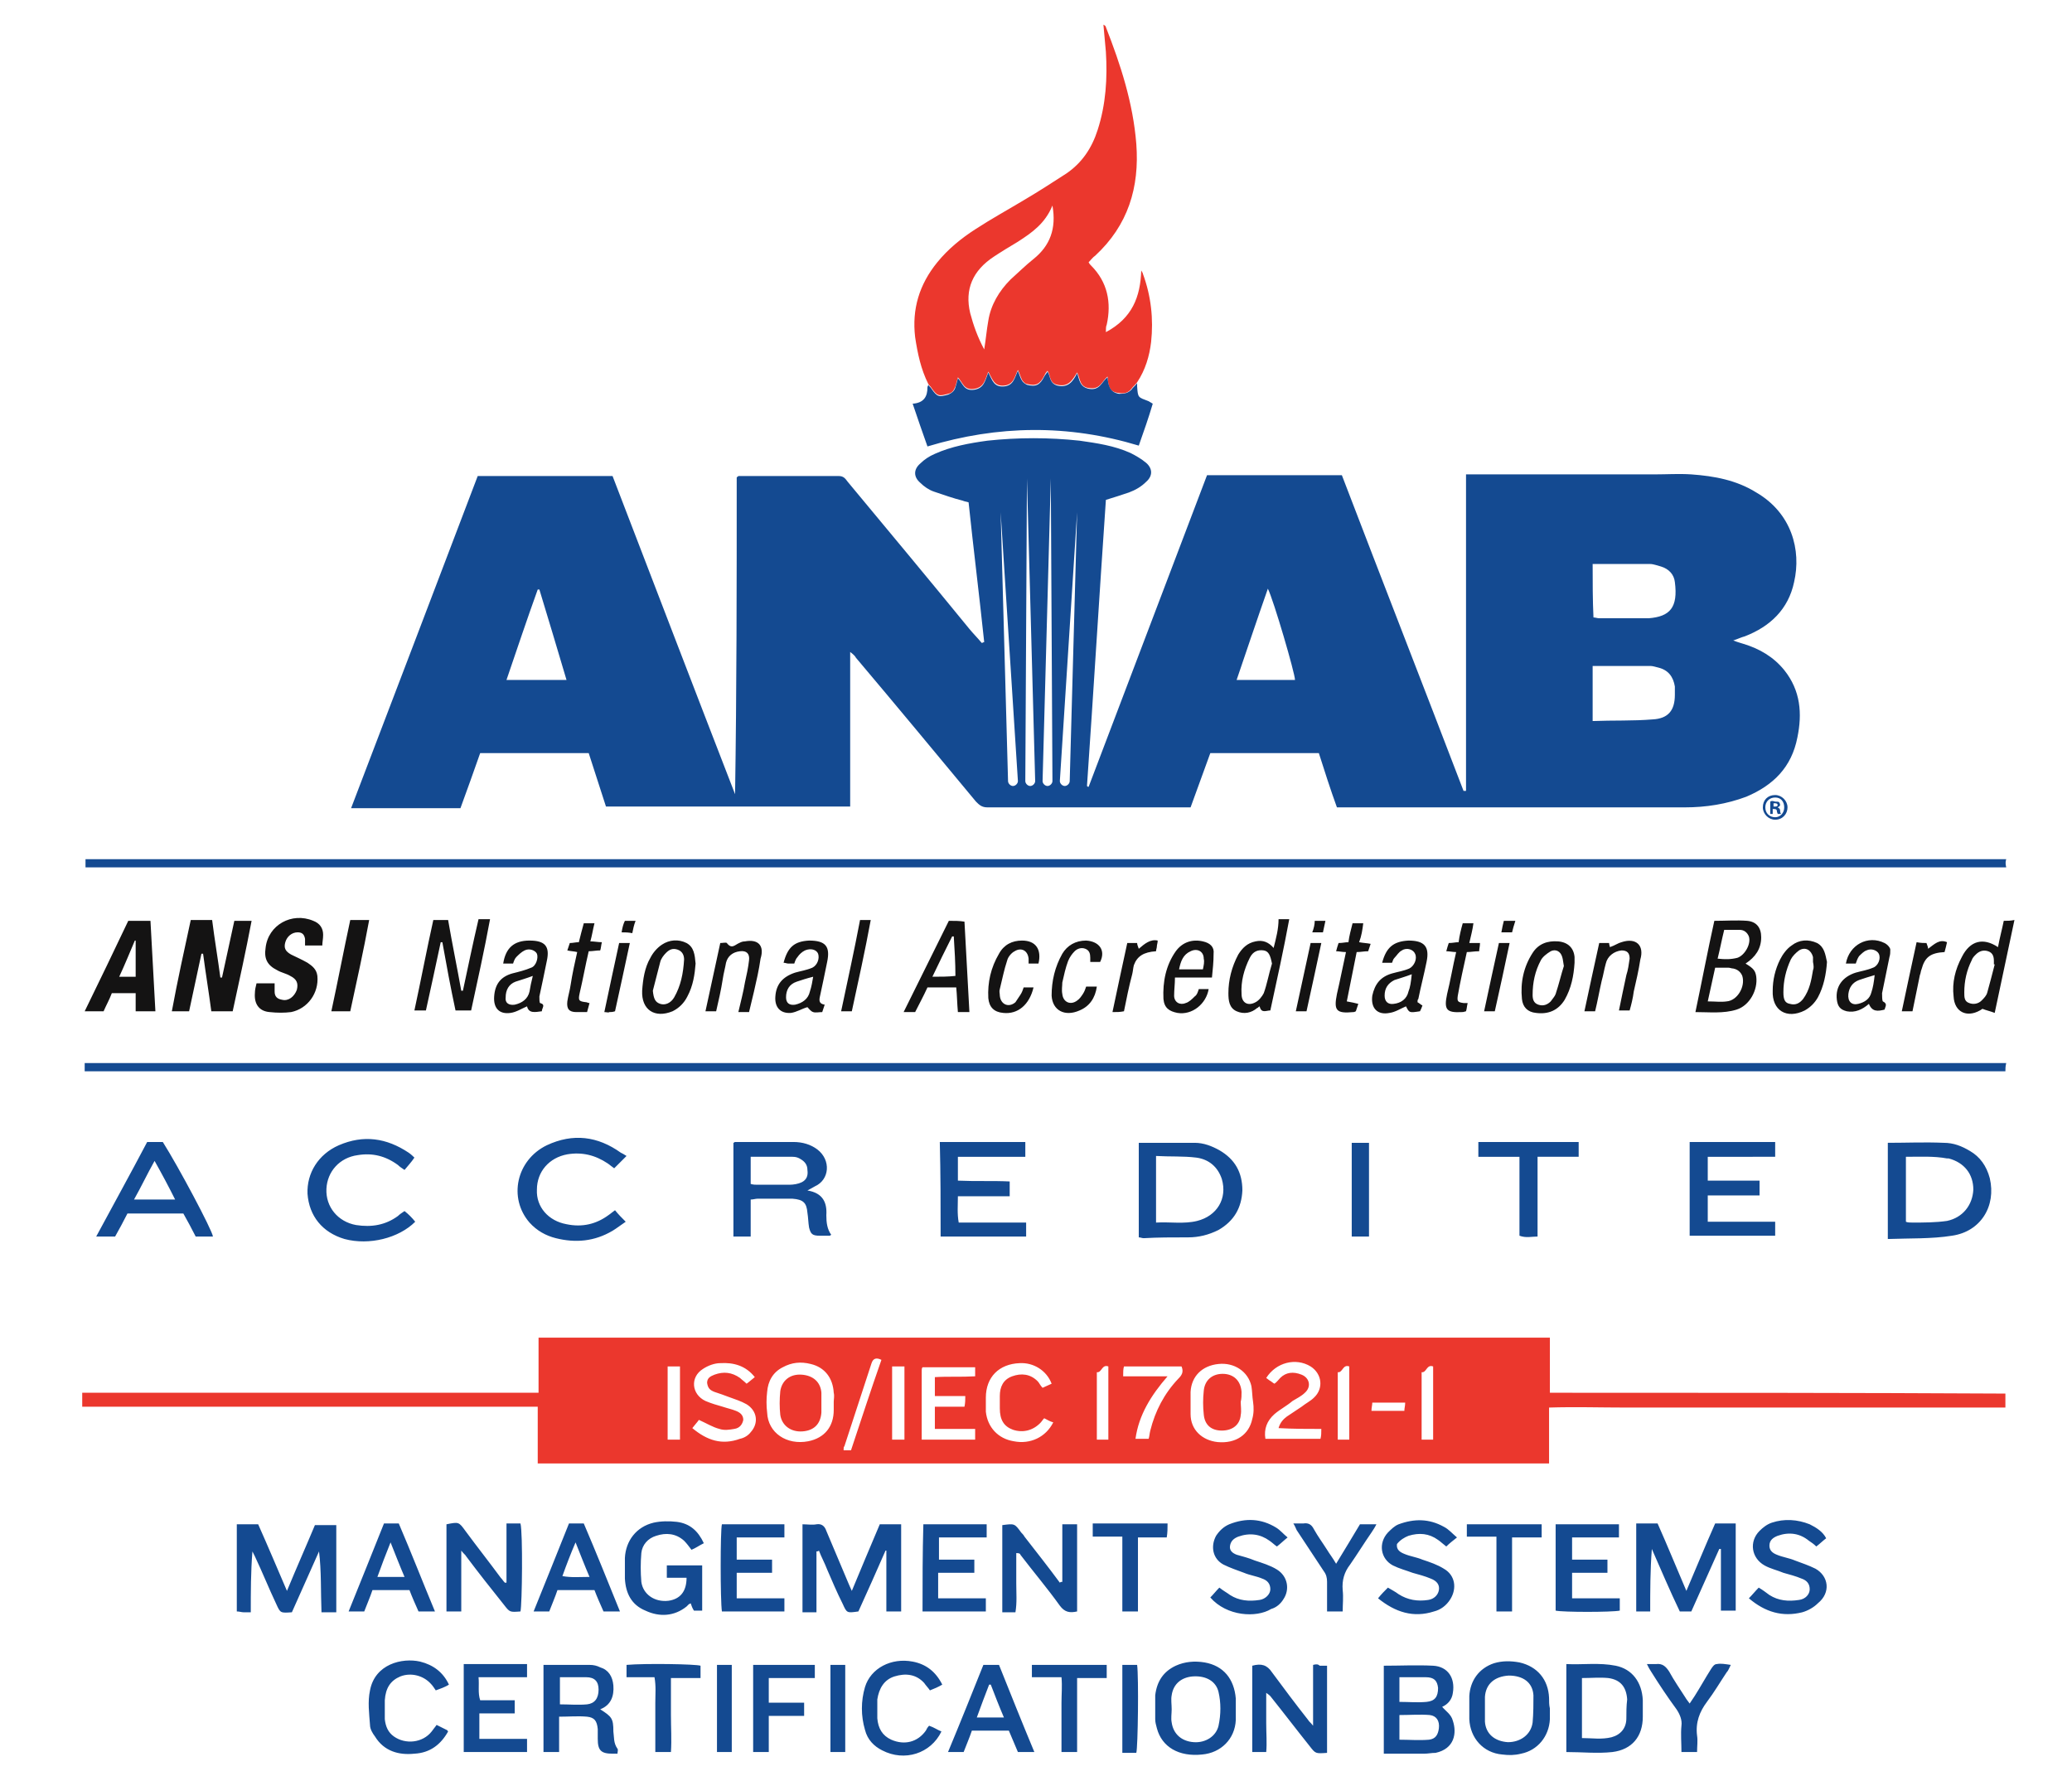 <svg xmlns="http://www.w3.org/2000/svg" xmlns:xlink="http://www.w3.org/1999/xlink" id="Layer_1" x="0px" y="0px" viewBox="0 0 252 216" style="enable-background:new 0 0 252 216;" xml:space="preserve"><style type="text/css">	.st0{fill:#141313;}	.st1{fill:#EB372D;}	.st2{fill:#144A91;}</style><g>	<path class="st0" d="M90.6,114.5c-0.3,0-0.5,0.1-0.7,0.2c-0.5,0.2-0.9,0.8-1.5,0c-0.1-0.1-0.5,0-0.8,0c-0.6,2.8-1.2,5.5-1.8,8.3   c0.4,0,0.8,0,1.3,0c0.3-1.3,0.6-2.6,0.8-3.9c0.1-0.7,0.3-1.4,0.4-2c0.2-0.8,0.8-1.3,1.7-1.4c0.8-0.1,1.2,0.3,1.1,1.1   c-0.1,0.9-0.3,1.8-0.5,2.7c-0.2,1.2-0.5,2.3-0.8,3.6c0.5,0,0.9,0,1.3,0c0.2-0.8,0.4-1.7,0.6-2.5c0.3-1.3,0.6-2.6,0.8-4   C93,115,92.2,114.2,90.6,114.5z M102.3,123c0.5,0,0.9,0,1.3,0c0.8-3.7,1.6-7.3,2.3-11.1c-0.5,0-0.9,0-1.3,0   C103.9,115.6,103.1,119.2,102.3,123z M83.5,114.7c-1-0.5-2.1-0.4-3,0.2c-0.6,0.4-1.1,1-1.4,1.6c-0.7,1.2-0.9,2.6-1,4   c-0.1,2.3,1.5,3.4,3.7,2.5c0.8-0.4,1.4-1,1.8-1.8c0.7-1.3,0.9-2.7,1-4C84.5,116.1,84.4,115.2,83.5,114.7z M82,121.3   c-0.4,0.7-1.1,1-1.7,0.8c-0.6-0.2-0.8-0.6-0.9-1.6c0.3-1.2,0.6-2.3,0.9-3.5c0.1-0.4,0.4-0.8,0.7-1.1c0.4-0.4,0.8-0.6,1.4-0.4   c0.6,0.2,0.8,0.7,0.8,1.2C83.1,118.4,82.8,119.9,82,121.3z M98.4,114.4c-1.8,0.1-2.6,0.8-3.1,2.7c0.2,0,0.4,0.1,0.6,0.1   c0.2,0,0.4,0,0.7,0c0.1-0.3,0.2-0.6,0.4-0.8c0.2-0.3,0.5-0.6,0.9-0.8c0.7-0.3,1.4-0.1,1.6,0.4c0.2,0.6-0.1,1.4-0.7,1.7   c-0.7,0.3-1.4,0.4-2.1,0.6c-1.5,0.5-2.3,1.4-2.4,2.9c-0.1,1.3,0.6,2.1,1.9,2c0.7-0.1,1.3-0.5,2-0.7c0.2,0.2,0.4,0.5,0.7,0.6   s0.7,0,1.1,0c0.1-0.3,0.2-0.6,0.3-0.9c-0.6-0.1-0.7-0.4-0.6-0.9c0.3-1.4,0.6-2.8,0.9-4.3C101,115.1,100.4,114.4,98.4,114.4z    M98.5,120.6c-0.2,0.9-0.9,1.4-1.8,1.6c-0.7,0.1-1.1-0.2-1.1-0.9c0-0.9,0.4-1.6,1.3-1.9c0.6-0.2,1.2-0.4,2-0.6   C98.8,119.4,98.7,120,98.5,120.6z M72.3,112.3c-0.4,0-0.8,0-1.3,0c-0.2,0.7-0.4,1.5-0.6,2.3c-0.4,0-0.7,0.1-1.1,0.1   c-0.1,0.3-0.2,0.6-0.3,0.9c0.4,0.1,0.8,0.1,1.2,0.2c-0.3,1.3-0.6,2.7-0.8,4c-0.1,0.7-0.3,1.3-0.4,2c-0.1,0.9,0.2,1.3,1.1,1.3   c0.4,0,0.8,0,1.3,0c0.1-0.4,0.2-0.7,0.3-1.1c-0.2,0-0.3-0.1-0.4-0.1c-0.9-0.1-1-0.2-0.8-1.1c0.4-1.7,0.7-3.4,1.1-5.1   c0.5,0,0.9-0.1,1.4-0.1c0.1-0.3,0.1-0.6,0.2-1c-0.5,0-0.9-0.1-1.4-0.1C72,113.8,72.1,113.1,72.3,112.3z M27,118.9   c-0.1,0-0.1,0-0.2,0c-0.3-2.3-0.7-4.6-1-7c-0.9,0-1.7,0-2.6,0c-0.8,3.7-1.6,7.3-2.3,11.1c0.7,0,1.3,0,2.1,0c0.5-2.3,1-4.7,1.5-7   c0.1,0,0.1,0,0.2,0c0.3,2.3,0.7,4.7,1,7c0.9,0,1.7,0,2.6,0c0.8-3.7,1.6-7.3,2.3-11c-0.7,0-1.3,0-2.1,0   C28,114.3,27.5,116.6,27,118.9z M40.3,123c0.8,0,1.5,0,2.3,0c0.8-3.7,1.6-7.3,2.3-11.1c-0.8,0-1.5,0-2.3,0   C41.8,115.6,41.1,119.3,40.3,123z M75.3,114.7c-0.6,2.8-1.2,5.5-1.8,8.4c0.3,0,0.5,0.1,0.6,0c0.2,0,0.4,0,0.7-0.1   c0.6-2.7,1.2-5.5,1.8-8.3c-0.3,0-0.4,0-0.6,0C75.8,114.7,75.6,114.7,75.3,114.7z M15.6,112c-1.7,3.6-3.5,7.3-5.3,11   c0.8,0,1.5,0,2.3,0c0.3-0.7,0.7-1.4,1-2.2c0.9,0,1.8,0,2.9,0c0,0.7,0,1.4,0,2.2c0.8,0,1.6,0,2.4,0c-0.2-3.7-0.4-7.3-0.6-11   C17.4,112,16.5,112,15.6,112z M16.5,118.8c-0.7,0-1.3,0-2,0c0.7-1.5,1.3-3,1.9-4.4c0,0,0.1,0,0.1,0   C16.5,115.9,16.5,117.3,16.5,118.8z M38.1,112c-2.6-1.1-5.5,0.5-5.8,3.3c-0.2,1.3,0.2,2.1,1.4,2.7c0.5,0.3,1.1,0.4,1.6,0.7   c0.8,0.4,1,0.9,0.8,1.7c-0.3,0.8-1,1.4-1.8,1.2c-0.6-0.1-0.9-0.4-0.9-1c0-0.3,0-0.6,0-1c-0.8,0-1.4,0-2.2,0   c-0.1,0.4-0.2,0.8-0.2,1.2c-0.1,1.3,0.5,2.2,1.8,2.3c0.9,0.1,1.8,0.1,2.6,0c2-0.4,3.4-2.3,3.2-4.4c-0.1-0.8-0.6-1.2-1.2-1.6   c-0.7-0.4-1.4-0.7-2-1c-0.7-0.4-0.9-0.8-0.7-1.5c0.2-0.7,0.8-1.2,1.5-1.2c0.5,0,0.8,0.2,0.9,0.8c0,0.3,0,0.5,0,0.8   c0.7,0,1.4,0,2.1,0c0-0.4,0.1-0.8,0.1-1.3C39.3,112.9,38.9,112.3,38.1,112z M56.3,120.5c-0.1,0-0.1,0-0.2,0   c-0.5-2.8-1.1-5.7-1.6-8.6c-0.6,0-1.2,0-1.8,0c-0.8,3.6-1.5,7.3-2.3,11c0.5,0,0.9,0,1.4,0c0.6-2.7,1.2-5.5,1.8-8.3   c0.1,0,0.1,0,0.2,0c0.5,2.8,1,5.5,1.6,8.3c0.7,0,1.3,0,1.9,0c0.8-3.7,1.6-7.3,2.3-11.1c-0.5,0-0.9,0-1.4,0   C57.5,114.8,56.9,117.7,56.3,120.5z M124.3,114.4c-1.2,0-2.2,0.5-2.8,1.6c-1,1.7-1.4,3.5-1.3,5.4c0.1,1.1,0.7,1.7,1.8,1.8   c1.8,0.2,3.2-1,3.7-3.1c-0.4,0-0.8,0-1.2,0c-0.1,0.3-0.2,0.6-0.4,0.9c-0.2,0.3-0.4,0.6-0.6,0.9c-0.8,0.7-1.8,0.3-1.9-0.8   c0-0.3-0.1-0.5,0-0.8c0.3-1.2,0.5-2.3,0.9-3.5c0.1-0.4,0.5-0.9,0.9-1.1c0.8-0.5,1.6-0.1,1.7,0.9c0,0.2,0,0.4,0,0.6   c0.4,0,0.8,0,1.2,0C126.7,115.5,126,114.4,124.3,114.4z M64.4,114.4c-1.9,0-2.9,0.9-3.2,2.8c0.4,0,0.8,0,1.2,0   c0.1-0.3,0.2-0.6,0.4-0.8c0.3-0.3,0.6-0.6,1-0.8c0.6-0.3,1.3,0,1.5,0.4c0.2,0.5-0.1,1.5-0.7,1.7c-0.7,0.3-1.5,0.5-2.3,0.7   c-1.4,0.4-2.1,1.3-2.2,2.8c-0.1,1.4,0.6,2.2,2,2c0.7-0.1,1.3-0.5,2-0.8c0.2,0.9,1,0.7,1.8,0.6c0-0.4,0.5-0.8-0.2-1   c-0.1,0-0.1-0.5-0.1-0.8c0.3-1.4,0.6-2.8,0.9-4.3C66.9,115.1,66.3,114.4,64.4,114.4z M64.4,120.6c-0.2,0.9-0.9,1.4-1.8,1.6   c-0.7,0.1-1.2-0.2-1.1-0.9c0-0.9,0.4-1.6,1.2-1.9c0.6-0.2,1.3-0.4,2.1-0.7C64.6,119.5,64.5,120,64.4,120.6z M115.4,112   c-1.8,3.6-3.6,7.3-5.5,11.1c0.6,0,1,0,1.4,0c0.5-1,1-1.9,1.5-3c1.1,0,2.3,0,3.5,0c0.1,1,0.1,1.9,0.2,3c0.5,0,0.9,0,1.4,0   c-0.2-3.7-0.4-7.3-0.6-11C116.7,112,116.1,112,115.4,112z M113.4,118.8c0.8-1.7,1.6-3.3,2.4-4.9c0.1,0,0.1,0,0.2,0   c0.1,1.6,0.2,3.2,0.2,4.8C115.3,118.8,114.4,118.8,113.4,118.8z M189.5,114.5c-1.3-0.1-2.4,0.3-3.1,1.4c-1.1,1.7-1.5,3.6-1.3,5.6   c0.1,1,0.7,1.6,1.7,1.7c1.5,0.2,2.7-0.3,3.5-1.6c0.8-1.4,1.1-2.9,1.2-4.5c0-0.2,0-0.4,0-0.7C191.4,115.3,190.7,114.6,189.5,114.5z    M189.2,120.9c-0.1,0.3-0.4,0.6-0.6,0.9c-0.4,0.4-0.9,0.6-1.5,0.4c-0.6-0.2-0.7-0.7-0.7-1.2c0-1.5,0.3-2.9,1-4.2   c0.2-0.4,0.7-0.8,1.2-1.1c0.6-0.3,1.2,0,1.4,0.7c0.1,0.3,0.1,0.6,0.2,1.1C189.9,118.4,189.6,119.7,189.2,120.9z M197.2,114.6   c-0.4,0.1-0.8,0.4-1.4,0.6c0-0.1-0.1-0.3-0.1-0.5c-0.4,0-0.7,0-1.2,0c-0.6,2.7-1.2,5.5-1.8,8.3c0.5,0,0.8,0,1.3,0   c0.3-1.2,0.5-2.4,0.8-3.7c0.2-0.7,0.3-1.4,0.5-2.1c0.2-0.9,1-1.5,1.9-1.6c0.7,0,1,0.3,1,1c-0.1,0.7-0.2,1.4-0.4,2   c-0.3,1.4-0.6,2.8-0.9,4.3c0.5,0,0.8,0,1.3,0c0.2-0.7,0.4-1.5,0.5-2.3c0.3-1.3,0.6-2.6,0.8-3.9C200,115,199,114,197.2,114.6z    M179.2,112.3c-0.4,0-0.8,0-1.3,0c-0.2,0.7-0.4,1.5-0.5,2.3c-0.4,0-0.7,0.1-1.2,0.1c-0.1,0.3-0.2,0.6-0.3,1c0.4,0,0.8,0.1,1.2,0.1   c-0.4,1.7-0.7,3.5-1.1,5.1c-0.4,1.9-0.1,2.3,1.8,2.2c0.1,0,0.2,0,0.5-0.1c0.1-0.3,0.1-0.6,0.2-1c-0.2,0-0.4,0-0.5,0   c-0.7-0.1-0.8-0.2-0.7-0.9c0.3-1.7,0.7-3.5,1.1-5.3c0.5,0,0.9-0.1,1.5-0.1c0-0.3,0.1-0.6,0.1-1c-0.5,0-0.9,0-1.3,0   C178.9,113.8,179.1,113.1,179.2,112.3z M214.2,114c0-1.2-0.6-1.9-1.7-2c-1.3-0.1-2.6,0-4,0c-0.8,3.6-1.5,7.3-2.3,11.1   c1.7,0,3.4,0.2,5-0.3c1.6-0.5,2.6-2.4,2.4-4c-0.1-0.7-0.3-1-1.3-1.6C213.5,116.4,214.2,115.4,214.2,114z M210,121.8   c-0.7,0.1-1.4,0-2.3,0c0.3-1.4,0.6-2.7,0.9-4.1c0.6,0,1.1,0,1.6,0c0.2,0,0.4,0.1,0.6,0.1c0.5,0.1,0.9,0.4,1.1,0.9   C212.3,120,211.3,121.7,210,121.8z M211.3,116.5c-0.8,0.2-1.5,0.2-2.4,0.1c0.3-1.2,0.5-2.3,0.8-3.5c0.7,0,1.3,0,1.9,0   c0.5,0,0.9,0.3,1.1,0.8C213,114.8,212.2,116.2,211.3,116.5z M180.5,123c0.5,0,0.9,0,1.3,0c0.6-2.7,1.2-5.4,1.8-8.3   c-0.5,0-0.9,0-1.3,0C181.7,117.4,181.1,120.2,180.5,123z M243.7,112c-0.2,1-0.5,2.1-0.7,3.2c-1.8-1.2-3.4-0.8-4.4,1.2   c-0.8,1.5-1.2,3.1-1,4.8c0.1,1.9,1.6,2.6,3.2,1.7c0.2-0.1,0.3-0.2,0.3-0.2c0.5,0.2,1,0.3,1.5,0.5c0.8-3.8,1.6-7.5,2.4-11.3   C244.5,112,244.2,112,243.7,112z M241.7,120.7c-0.1,0.4-0.4,0.7-0.7,1c-0.4,0.4-1,0.5-1.5,0.3c-0.6-0.2-0.6-0.7-0.6-1.3   c0-1.4,0.3-2.7,0.9-3.9c0.1-0.3,0.3-0.5,0.5-0.7c0.4-0.4,0.9-0.6,1.5-0.4c0.6,0.2,0.7,0.7,0.7,1.2c0,0.1,0,0.3,0,0.4   c0,0,0.1,0,0.1,0C242.3,118.5,242,119.6,241.7,120.7z M234.5,115.4c0-0.2-0.1-0.4-0.2-0.7c-0.3,0-0.7,0-1.2-0.1   c-0.6,2.8-1.2,5.5-1.8,8.4c0.5,0,0.9,0,1.3,0c0.3-1.5,0.6-2.9,0.9-4.4c0.1-0.2,0.1-0.5,0.2-0.7c0.4-1.5,1.1-2,2.8-2.1   c0.1-0.4,0.2-0.7,0.3-1.2C235.9,114.2,235.3,114.8,234.5,115.4z M229.2,114.7c-2-1-4.3,0.2-4.7,2.5c0.5,0,0.8,0,1.2,0   c0.1-0.3,0.2-0.6,0.4-0.9c0.3-0.3,0.6-0.6,0.9-0.7c0.6-0.3,1.3,0,1.5,0.4c0.3,0.6-0.1,1.5-0.7,1.7c-0.7,0.3-1.4,0.4-2.1,0.6   c-1.6,0.5-2.5,1.7-2.3,3.3c0.1,0.8,0.4,1.2,1.2,1.4c1,0.2,1.9-0.2,2.7-0.9c0.4,1,1.1,0.9,1.9,0.7c0.1-0.4,0.4-0.7-0.2-1   c-0.1-0.1-0.1-0.7-0.1-1c0.3-1.5,0.6-2.9,0.9-4.4c0.1-0.3,0.1-0.6,0.1-0.9C229.9,115.3,229.6,114.9,229.2,114.7z M227.6,120.7   c-0.2,0.8-0.8,1.2-1.6,1.4c-0.8,0.2-1.3-0.3-1.2-1.2c0.1-0.8,0.5-1.4,1.3-1.7c0.6-0.2,1.2-0.4,1.9-0.6   C227.9,119.5,227.8,120.1,227.6,120.7z M221,114.7c-1.1-0.5-2.2-0.4-3.1,0.3c-0.6,0.4-1.1,1.1-1.4,1.7c-0.6,1.2-0.9,2.5-0.9,3.8   c-0.1,2.4,1.7,3.5,3.9,2.4c0.7-0.4,1.2-0.9,1.6-1.6c0.7-1.3,1-2.8,1.1-4.3C222,116.1,221.9,115.2,221,114.7z M220.5,118   c-0.2,1.2-0.4,2.4-1.2,3.5c-0.4,0.5-0.9,0.8-1.6,0.6c-0.6-0.1-0.8-0.5-0.8-1.4c0-1.4,0.3-2.7,0.9-4c0.2-0.4,0.6-0.8,1-1.1   c0.8-0.5,1.5,0,1.7,0.8c0,0.2,0,0.4,0,0.6C220.6,117.5,220.6,117.8,220.5,118z M157.6,123c0.5,0,0.9,0,1.3,0   c0.6-2.7,1.2-5.5,1.8-8.3c-0.5,0-0.9,0-1.3,0C158.8,117.5,158.2,120.2,157.6,123z M154.9,115.3c-0.6-0.7-1.3-1-2.2-0.8   c-1,0.2-1.6,0.8-2.1,1.6c-0.8,1.5-1.2,3.1-1.2,4.7c0,0.9,0.1,1.8,1,2.2c0.9,0.4,1.8,0.2,2.5-0.4c0.1,0,0.1-0.1,0.3-0.2   c0.2,0.9,0.8,0.5,1.3,0.5c0.8-3.7,1.6-7.3,2.3-11.1c-0.5,0-0.9,0-1.3,0C155.5,113,155.2,114.1,154.9,115.3z M153.7,120.8   c-0.2,0.4-0.6,0.9-1,1.1c-0.9,0.5-1.7,0.1-1.7-1c-0.1-1.5,0.3-3,1-4.4c0.4-0.8,1-1,1.7-0.9c0.6,0.1,0.8,0.6,1,1.6   C154.3,118.5,154.1,119.7,153.7,120.8z M132.1,114.4c-1.3,0-2.3,0.6-2.9,1.6c-0.9,1.6-1.3,3.3-1.3,5.1c0.1,1.8,1.6,2.6,3.4,1.8   c1.2-0.5,1.9-1.5,2.1-2.9c-0.5,0-0.8,0-1.3,0c-0.1,0.3-0.2,0.6-0.4,0.9c-0.2,0.3-0.4,0.6-0.7,0.8c-0.8,0.6-1.7,0.2-1.8-0.8   c-0.1-0.5,0-1,0-1.4c0.2-0.9,0.4-1.8,0.7-2.6c0.2-0.5,0.5-0.9,0.8-1.2c0.3-0.3,0.8-0.5,1.3-0.3c0.5,0.2,0.6,0.6,0.6,1.1   c0,0.1,0,0.3,0,0.5c0.4,0,0.8,0,1.2,0C134.5,115.6,133.7,114.5,132.1,114.4z M138.5,115.4c-0.1-0.3-0.2-0.5-0.2-0.7   c-0.4,0-0.7,0-1.2,0c-0.6,2.8-1.2,5.5-1.8,8.4c0.6,0,0.9,0,1.4-0.1c0.3-1.5,0.6-3,1-4.5c0.1-0.4,0.1-0.7,0.2-1.1   c0.4-1.1,1.2-1.6,2.7-1.7c0-0.2,0.1-0.4,0.1-0.6c0-0.2,0.1-0.4,0.1-0.7C139.9,114.2,139.2,114.8,138.5,115.4z M146.3,114.5   c-1.3-0.3-2.5,0.1-3.3,1.2c-1.2,1.7-1.6,3.7-1.5,5.8c0.1,1.1,0.7,1.5,1.7,1.7c1.8,0.3,3.5-1.1,3.8-2.9c-0.4,0-0.8,0-1.2,0   c-0.1,0.3-0.2,0.7-0.5,0.9c-0.3,0.3-0.7,0.7-1.1,0.8c-0.7,0.3-1.4-0.1-1.4-0.9c0-0.7,0.1-1.4,0.1-2.2c1.6,0,3,0,4.5,0   c0.1-1,0.2-1.9,0.2-2.9C147.7,115.2,147.2,114.7,146.3,114.5z M146.3,117.9c-1,0-1.9,0-2.9,0c0.2-1,0.5-1.8,1.4-2.2   c0.8-0.4,1.6,0,1.6,0.9C146.5,117,146.4,117.4,146.3,117.9z M171.3,114.4c-1.8,0.1-2.7,0.8-3.2,2.7c0.4,0,0.8,0,1.2,0   c0.1-0.2,0.1-0.4,0.3-0.6c0.3-0.3,0.5-0.7,0.9-0.9c0.6-0.4,1.4-0.1,1.6,0.4c0.3,0.6-0.1,1.5-0.7,1.8c-0.7,0.3-1.4,0.4-2.1,0.6   c-1.4,0.4-2.1,1.3-2.4,2.7c-0.2,1.5,0.6,2.4,2.1,2.1c0.7-0.1,1.3-0.5,2-0.8c0.4,0.8,0.4,0.8,1.7,0.6c0.1-0.2,0.2-0.4,0.3-0.7   c-0.2-0.1-0.4-0.3-0.6-0.4c0-0.2,0-0.3,0.1-0.4c0.3-1.5,0.7-3,1-4.5C173.9,115.1,173.2,114.4,171.3,114.4z M171.3,120.6   c-0.2,0.9-0.9,1.4-1.8,1.5c-0.7,0.1-1.1-0.3-1.1-1c0-0.9,0.4-1.5,1.2-1.9c0.6-0.2,1.3-0.4,2.1-0.7   C171.6,119.5,171.5,120.1,171.3,120.6z M165.8,112.3c-0.4,0-0.8,0-1.3,0c-0.2,0.8-0.4,1.5-0.5,2.3c-0.4,0-0.7,0.1-1.2,0.1   c-0.1,0.3-0.2,0.6-0.3,1c0.4,0,0.7,0.1,1.2,0.1c-0.4,1.8-0.7,3.4-1.1,5.1c-0.4,2-0.1,2.4,2,2.2c0.1,0,0.1,0,0.3-0.1   c0.1-0.3,0.2-0.6,0.3-0.9c-0.4-0.1-0.8-0.2-1.4-0.3c0.4-2,0.8-4,1.2-6c0.5,0,0.9-0.1,1.4-0.1c0.1-0.3,0.2-0.6,0.3-0.9   c-0.5-0.1-0.9-0.1-1.4-0.2C165.6,113.8,165.7,113.1,165.8,112.3z M182.6,113.4c0.4,0,0.8,0,1.3,0c0.1-0.4,0.2-0.8,0.4-1.4   c-0.5,0-0.9,0-1.4,0C182.8,112.4,182.7,112.8,182.6,113.4z M75.6,113.4c0.4,0,0.8,0,1.3,0.1c0.1-0.5,0.2-1,0.4-1.5   c-0.5,0-0.9,0-1.3,0C75.8,112.4,75.7,112.8,75.6,113.4z M159.6,113.4c0.5,0,0.9,0,1.3,0c0.1-0.5,0.2-0.9,0.3-1.4   c-0.5,0-0.8,0-1.3,0C159.9,112.4,159.8,112.9,159.6,113.4z"></path>	<path class="st1" d="M112.9,46.7c0.1,0.2,0.3,0.3,0.4,0.5c0.7,1,0.9,1,2,0.7c0.5-0.1,0.7-0.4,0.9-0.9c0.1-0.3,0.2-0.7,0.3-1.1   c0.6,0.6,0.7,1.6,2,1.4c1.2-0.2,1.3-1.1,1.7-2.1c0.5,0.9,0.7,1.8,1.9,1.7c1.2-0.1,1.3-1.1,1.7-1.9c0.2,0.4,0.3,0.8,0.5,1.2   c0.1,0.2,0.4,0.5,0.6,0.5c1.1,0.3,1.6,0,2.1-1c0.1-0.2,0.2-0.4,0.4-0.6c0.4,0.6,0.2,1.5,1.2,1.7c1.3,0.3,1.8-0.5,2.4-1.5   c0.4,0.8,0.3,1.8,1.5,1.9c1.3,0.2,1.5-0.8,2.2-1.4c0.1,1,0.1,1.9,1.4,2c0.6,0.1,1.1,0,1.5-0.5c0.2-0.3,0.5-0.5,0.7-0.8   c1-1.5,1.5-3.2,1.7-4.9c0.3-2.8,0-5.6-1-8.3c0-0.1-0.1-0.2-0.2-0.4c-0.1,3.2-1.1,5.8-4.3,7.5c0-0.4,0-0.7,0.1-0.9   c0.6-2.7,0.1-5.2-1.9-7.2c-0.1-0.1-0.2-0.2-0.3-0.4c0.3-0.3,0.5-0.6,0.8-0.8c4-3.7,5.4-8.3,5-13.6c-0.4-5-1.9-9.6-3.7-14.2   c0-0.1-0.1-0.2-0.3-0.3c0.1,1.1,0.2,2.2,0.3,3.3c0.2,3.2,0,6.4-1,9.5c-0.7,2.2-1.9,4-3.8,5.3c-1.7,1.1-3.4,2.2-5.1,3.2   c-2,1.2-4,2.3-6,3.6c-1.7,1.1-3.3,2.4-4.6,4c-2.2,2.7-3.1,5.7-2.7,9.1C111.6,43,112,44.9,112.9,46.7z M120.9,31.2   c0.9-0.6,1.9-1.2,2.9-1.8c1.7-1.1,3.3-2.2,4.2-4.4c0.5,2.8-0.3,4.9-2.3,6.5c-1,0.8-1.9,1.7-2.8,2.5c-1.4,1.4-2.4,3.1-2.7,5   c-0.2,1.1-0.3,2.3-0.5,3.5c-0.8-1.5-1.3-2.9-1.7-4.4C117.3,35.2,118.3,32.9,120.9,31.2z M151,169.3c-0.1-1.4-1-2.2-2.3-2.2   c-1.3,0-2.2,0.8-2.3,2.1c-0.1,0.9-0.1,1.9,0,2.8c0.1,1.3,0.9,2,2.2,2c1.3,0,2.2-0.7,2.3-1.9c0.1-0.5,0-1.1,0-1.6c0,0,0,0,0,0   C151,170.1,151,169.7,151,169.3z M188.5,169.4c0-2.3,0-4.5,0-6.7c-41,0-82,0-123,0c0,2.2,0,4.4,0,6.7c-18.6,0-37,0-55.5,0   c0,0.6,0,1.1,0,1.7c6.1,0,12.3,0,18.4,0c6.2,0,12.3,0,18.5,0c6.1,0,12.3,0,18.5,0c0,2.3,0,4.5,0,6.9c41.1,0,82,0,123,0   c0-2.2,0-4.4,0-6.8c3.2-0.1,6.2,0,9.3,0c3.1,0,6.1,0,9.2,0c3.1,0,6.2,0,9.3,0c3.1,0,6.1,0,9.2,0c3.1,0,6.2,0,9.3,0   c3.1,0,6.1,0,9.2,0c0-0.6,0-1.1,0-1.7C225.5,169.4,207.1,169.4,188.5,169.4z M82.7,175.1h-1.5v-8.9h1.5V175.1z M86.9,169.3   c0.6,0.2,1.2,0.4,1.7,0.6c0.8,0.3,1.5,0.5,2.2,0.9c1.3,0.8,1.5,2.3,0.5,3.4c-0.3,0.4-0.8,0.7-1.3,0.8c-2.2,0.8-4,0.2-5.8-1.3   c0.3-0.4,0.6-0.7,0.8-1c0.9,0.4,1.7,0.9,2.5,1.1c0.6,0.2,1.2,0.1,1.8,0c0.7-0.1,1-0.6,1.1-1.1c0-0.6-0.4-0.9-0.9-1.1   c-0.5-0.2-1-0.3-1.6-0.5c-0.7-0.2-1.4-0.4-2.1-0.7c-1.7-0.8-1.9-2.9-0.3-3.9c0.6-0.4,1.4-0.7,2.1-0.7c1.6-0.1,3.1,0.3,4.2,1.7   c-0.4,0.3-0.7,0.6-1,0.8c-0.3-0.3-0.6-0.5-0.8-0.7c-1-0.7-2-0.8-3.1-0.4c-0.5,0.2-0.9,0.4-0.9,1C86.1,168.9,86.4,169.1,86.9,169.3z    M101.4,170.5c0,0.3,0,0.7,0,1c0,2-1.1,3.4-3.1,3.8c-2.6,0.5-4.9-1-5-3.5c-0.1-0.8-0.1-1.7,0-2.5c0.1-1.3,0.7-2.4,1.9-3   c1.1-0.6,2.2-0.7,3.4-0.4c1.7,0.4,2.7,1.7,2.8,3.5C101.5,169.8,101.4,170.2,101.4,170.5z M103.5,176.4c-0.3,0-0.6,0-0.9,0   c0-0.3,0-0.4,0.1-0.5c1.1-3.4,2.2-6.7,3.3-10.1c0.2-0.6,0.6-0.7,1.2-0.4C105.9,169.1,104.7,172.8,103.5,176.4z M110,175.1h-1.5   v-8.9h1.5V175.1z M118.6,167.4c-1.7,0.1-3.3,0-4.9,0.1c0,0.8,0,1.5,0,2.3c1.2,0,2.4,0,3.7,0c0,0.5,0,0.8-0.1,1.3   c-1.3,0-2.4,0-3.6,0c0,0.9,0,1.8,0,2.7c1.6,0,3.2,0,4.9,0c0,0.5,0,0.9,0,1.3c-2.2,0-4.3,0-6.5,0c0-2.9,0-5.7,0-8.4   c0-0.1,0-0.3,0.1-0.4c2.2,0,4.3,0,6.4,0C118.6,166.7,118.6,167,118.6,167.4z M123.3,175.3c-1.9-0.3-3.2-1.7-3.4-3.6   c0-0.6,0-1.2,0-1.7c0-2.5,1.6-4.1,4.1-4.2c1.7-0.1,3.3,0.9,3.9,2.5c-0.4,0.2-0.7,0.3-1.1,0.5c-0.3-0.3-0.4-0.6-0.6-0.8   c-0.9-0.9-2-1-3.1-0.6c-1.1,0.4-1.5,1.3-1.5,2.4c0,0.5,0,1,0,1.5c0,1.4,0.5,2.2,1.6,2.6c1.2,0.4,2.4,0.1,3.3-0.8   c0.2-0.2,0.3-0.4,0.5-0.6c0.4,0.2,0.7,0.4,1.1,0.5C127.2,174.8,125.3,175.7,123.3,175.3z M134.8,175.1c-0.5,0-0.9,0-1.4,0   c0-2.8,0-5.4,0-8.2c0.6,0.1,0.6-1,1.4-0.7C134.8,169.2,134.8,172.1,134.8,175.1z M143.3,167.7c-1.7,1.8-2.8,3.9-3.4,6.3   c-0.1,0.4-0.1,0.7-0.2,1c-0.5,0-1,0-1.6,0c0.4-2.9,1.9-5.3,3.9-7.6c-2,0-3.6,0-5.4,0c0-0.5,0-0.9,0.1-1.2c2.4,0,4.7,0,7,0   C144,166.9,143.7,167.3,143.3,167.7z M152.3,172.6c-0.4,1.9-2,3-4.2,2.8c-1.9-0.2-3.3-1.5-3.3-3.4c0-0.9,0-1.8,0-2.7   c0.1-1.9,1.4-3.2,3.4-3.4c1.9-0.2,3.6,0.9,4,2.7c0.1,0.6,0.1,1.3,0.2,1.9C152.5,171.2,152.5,171.9,152.3,172.6z M160.7,173.8   c0,0.5,0,0.8-0.1,1.2c-2.3,0-4.5,0-6.7,0c-0.2-1.2,0.2-2.2,1.1-3c0.7-0.6,1.5-1,2.2-1.6c0.5-0.3,1.1-0.6,1.5-1   c0.8-0.7,0.6-1.8-0.4-2.2c-1-0.4-1.9-0.3-2.6,0.4c-0.2,0.2-0.4,0.5-0.7,0.7c-0.2-0.1-0.4-0.3-0.6-0.4c-0.1-0.1-0.3-0.2-0.4-0.3   c1.2-1.9,3.6-2.5,5.4-1.4c1.4,0.9,1.6,2.7,0.4,3.8c-0.4,0.4-1,0.7-1.5,1.1c-0.6,0.4-1.2,0.8-1.8,1.2c-0.4,0.3-0.8,0.7-1,1.4   C157.3,173.8,159,173.8,160.7,173.8z M164.1,175.1c-0.5,0-0.9,0-1.4,0c0-2.8,0-5.4,0-8.2c0.6,0.1,0.6-1,1.4-0.7   C164.1,169.2,164.1,172.1,164.1,175.1z M170.8,171.6c-1.4,0-2.7,0-4,0c0-0.4,0.1-0.7,0.1-1c1.3,0,2.6,0,4,0   C170.9,171,170.8,171.3,170.8,171.6z M174.3,175.1c-0.5,0-0.9,0-1.4,0c0-2.8,0-5.4,0-8.2c0.6,0.1,0.6-1,1.4-0.7   C174.3,169.2,174.3,172.1,174.3,175.1z M99.9,170.6c0-0.4,0-0.8,0-1.2c-0.1-1.3-1-2.1-2.4-2.2c-1.4-0.1-2.4,0.7-2.6,2   c-0.1,1-0.1,2,0,2.9c0.2,1.3,1.3,2.1,2.7,2c1.4-0.1,2.2-0.9,2.3-2.3C99.9,171.4,99.9,171,99.9,170.6   C99.9,170.6,99.9,170.6,99.9,170.6z"></path>	<path class="st2" d="M50.5,148.6c-0.4-0.5-0.8-0.9-1.3-1.3c-0.3,0.2-0.6,0.4-0.8,0.6c-1.5,1.1-3.2,1.4-5.1,1.1   c-2.2-0.4-3.7-2.2-3.6-4.4c0.1-2.1,1.6-3.8,3.8-4.1c1.8-0.3,3.4,0.1,4.9,1.2c0.2,0.2,0.5,0.4,0.8,0.6c0.4-0.5,0.8-0.9,1.2-1.5   c-0.1-0.1-0.4-0.4-0.7-0.6c-2.7-1.8-5.5-2.2-8.5-0.9c-2.5,1.1-3.9,3.4-3.8,5.9c0.2,2.7,1.8,4.7,4.5,5.5   C44.9,151.5,48.5,150.6,50.5,148.6z M178.4,186.9c1.2,0,2.3,0,3.6,0c0,3.1,0,6,0,9.1c0.7,0,1.2,0,1.9,0c0-3,0-5.9,0-9   c1.2,0,2.4,0,3.6,0c0-0.6,0-1.1,0-1.6c-3,0-6,0-9.1,0C178.4,185.9,178.4,186.3,178.4,186.9z M49.8,193.4c0.3,0.8,0.7,1.7,1.1,2.6   c0.6,0,1.2,0,2,0c-1.5-3.6-2.9-7.2-4.4-10.7c-0.6,0-1.2,0-1.8,0c-1.4,3.5-2.8,7-4.3,10.7c0.7,0,1.2,0,1.9,0c0.3-0.8,0.7-1.7,1-2.6   C46.8,193.4,48.2,193.4,49.8,193.4z M47.5,187.6c0.6,1.5,1.1,2.8,1.7,4.2c-1.1,0-2.1,0-3.3,0C46.4,190.4,46.9,189.1,47.5,187.6z    M34.9,193.5c-1.2-2.8-2.3-5.4-3.5-8.1c-0.9,0-1.7,0-2.6,0c0,3.5,0,7.1,0,10.6c0.3,0,0.6,0.1,0.8,0.1c0.3,0,0.5,0,0.9,0   c0-2.5,0-4.9,0.2-7.4c0.1,0.2,0.2,0.4,0.3,0.6c0.9,1.9,1.7,3.9,2.6,5.8c0.5,1.1,0.5,1.1,1.9,1c1.1-2.5,2.2-4.9,3.3-7.4   c0.3,2.4,0.2,4.9,0.3,7.4c0.6,0,1.2,0,1.8,0c0-3.5,0-7.1,0-10.6c-0.8,0-1.6,0-2.6,0C37.3,187.9,36.1,190.6,34.9,193.5z    M188.4,206.5c-0.1-2.2-1.4-3.8-3.6-4.3c-1.1-0.2-2.1-0.2-3.1,0.1c-1.8,0.6-2.9,2.1-3,4c0,0.9,0,1.9,0,2.8c0.1,2.3,1.7,4.1,4,4.3   c0.8,0.1,1.5,0.1,2.3-0.1c2-0.4,3.4-2.1,3.5-4.2c0-0.4,0-0.9,0-1.3C188.4,207.4,188.4,206.9,188.4,206.5z M186.4,209.5   c-0.2,1.5-1.5,2.4-3,2.4c-1.6-0.1-2.7-1-2.8-2.5c0-0.5,0-1,0-1.5h0c0-0.5,0-1,0-1.5c0.1-1.6,1.2-2.5,2.9-2.6c1.7,0,2.9,0.8,3,2.4   C186.5,207.2,186.5,208.4,186.4,209.5z M74.5,149.7c0.5-0.3,1-0.7,1.6-1.1c-0.5-0.5-0.9-0.9-1.3-1.4c-0.3,0.2-0.5,0.4-0.8,0.6   c-1.5,1.1-3.2,1.5-5.1,1.1c-2.2-0.4-3.7-2.1-3.6-4.2c0-2.2,1.5-3.9,3.7-4.3c1.8-0.3,3.4,0.1,4.9,1.1c0.3,0.2,0.5,0.4,0.8,0.6   c0.4-0.4,0.9-0.9,1.5-1.5c-0.3-0.2-0.5-0.3-0.7-0.4c-2.8-2-5.8-2.4-9-0.9c-3.7,1.8-4.7,6.4-2.1,9.4c0.9,1,2,1.6,3.2,1.9   C70,151.2,72.3,151,74.5,149.7z M74.6,210.6c0-1.6-0.2-1.8-1.6-2.7c1.3-0.5,1.7-1.6,1.6-2.9c-0.1-1.1-0.6-1.9-1.6-2.2   c-0.4-0.2-0.8-0.3-1.3-0.3c-1.8,0-3.6,0-5.6,0c0,3.6,0,7,0,10.6c0.6,0,1.1,0,1.9,0c0-1.4,0-2.8,0-4.3c1.2,0,2.3-0.1,3.4,0   c0.9,0.1,1.2,0.5,1.3,1.5c0,0.4,0,0.8,0,1.2c0,1.4,0.4,1.8,1.8,1.8c0.2,0,0.4,0,0.6,0c0-0.2,0.1-0.5,0-0.6   C74.6,212,74.7,211.3,74.6,210.6z M71.4,207.3c-1.1,0.1-2.2,0-3.3,0c0-1.1,0-2.2,0-3.3c1.1,0,2.2,0,3.2,0c1,0,1.5,0.5,1.5,1.5   C72.8,206.6,72.3,207.2,71.4,207.3z M61.3,195.2c0.7,0.9,0.7,0.9,2,0.8c0.2-0.8,0.3-9.6,0-10.7c-0.5,0-1.1,0-1.7,0   c0,2.4,0,4.8,0,7.2c-0.1,0-0.1,0-0.2,0c-0.2-0.2-0.3-0.4-0.5-0.6c-1.4-1.9-2.9-3.8-4.3-5.7c-0.8-1.1-0.8-1.1-2.3-0.8   c0,3.5,0,7,0,10.6c0.6,0,1.2,0,1.8,0c0-2.4,0-4.7,0-7.4c0.3,0.4,0.5,0.5,0.6,0.7C58.2,191.3,59.7,193.2,61.3,195.2z M48.7,203.9   c1.3-0.5,2.8-0.1,3.7,0.9c0.2,0.2,0.4,0.5,0.6,0.8c0.3-0.1,0.5-0.2,0.8-0.3c0.2-0.1,0.5-0.2,0.8-0.4c-0.7-1.5-1.9-2.4-3.5-2.8   c-2.2-0.5-5.5,0.3-6.1,3.5c-0.3,1.4-0.1,2.8,0,4.2c0,0.5,0.3,1,0.6,1.4c1.1,1.8,2.9,2.3,4.8,2.1c1.9-0.1,3.2-1.1,4.1-2.7   c-0.1-0.1-0.1-0.2-0.2-0.2c-0.4-0.2-0.8-0.4-1.2-0.6c-0.2,0.3-0.4,0.5-0.6,0.8c-1.1,1.4-3.2,1.6-4.6,0.6c-0.7-0.5-1-1.2-1.1-2.1   c0-0.8,0-1.5,0-2.3C46.9,205.3,47.5,204.4,48.7,203.9z M56.4,213.1c2.5,0,5.1,0,7.7,0c0-0.5,0-1,0-1.6c-1.9,0-3.8,0-5.8,0   c0-1.1,0-2,0-3.1c1.4,0,2.8,0,4.3,0c0-0.5,0-1,0-1.6c-1.4,0-2.8,0-4.2,0c-0.3-0.9-0.1-1.8-0.2-2.8c2,0,3.9,0,5.9,0   c0-0.6,0-1.1,0-1.6c-2.5,0-5.1,0-7.7,0C56.4,206,56.4,209.5,56.4,213.1z M17.9,138.9c-2,3.8-4.1,7.6-6.2,11.5c0.9,0,1.6,0,2.3,0   c0.5-0.9,1-1.8,1.5-2.8c2.2,0,4.4,0,6.8,0c0.5,0.9,1,1.8,1.5,2.8c0.7,0,1.4,0,2.1,0c-0.1-0.8-4.2-8.5-6.1-11.5   C19.2,138.9,18.6,138.9,17.9,138.9z M16.3,145.9c0.9-1.6,1.6-3.1,2.5-4.7c0.9,1.6,1.7,3.1,2.5,4.7   C19.6,145.9,18.1,145.9,16.3,145.9z M220.8,190.8c-0.8-0.4-1.7-0.7-2.5-1c-0.7-0.3-1.5-0.4-2.2-0.7c-0.5-0.2-0.9-0.5-0.9-1.1   c0-0.7,0.5-1,1-1.2c1.4-0.5,2.7-0.3,3.8,0.6c0.3,0.2,0.6,0.4,0.9,0.7c0.4-0.3,0.8-0.7,1.2-1c-0.4-0.8-1.2-1.3-2-1.7   c-1.5-0.6-3.1-0.7-4.6-0.2c-0.6,0.2-1.1,0.6-1.5,1c-1.3,1.3-1,3.3,0.6,4.2c0.7,0.4,1.6,0.6,2.3,0.9c0.7,0.2,1.5,0.4,2.2,0.7   c0.6,0.2,1,0.6,1,1.3c0,0.6-0.5,1.2-1.3,1.3c-1.3,0.2-2.5,0.1-3.6-0.6c-0.4-0.3-0.8-0.6-1.3-0.9c-0.4,0.4-0.8,0.9-1.2,1.3   c2,1.7,4.1,2.3,6.5,1.7c0.7-0.2,1.4-0.6,1.9-1.1C222.7,193.7,222.4,191.7,220.8,190.8z M239.6,140c-1-0.6-2-1-3.2-1   c-2.3-0.1-4.5,0-6.8,0c0,3.8,0,7.6,0,11.7c2.7-0.1,5.3,0,7.8-0.4c3.5-0.5,5.4-3.6,4.6-7C241.6,141.8,240.8,140.7,239.6,140z    M236.8,148.5c-1.4,0.2-2.8,0.2-4.2,0.2c-0.3,0-0.6,0-0.8-0.1c0-2.7,0-5.2,0-7.9c1.7,0,3.4-0.1,5,0.2c0.1,0,0.1,0,0.2,0   c1.9,0.5,3,1.9,3,3.8C239.9,146.6,238.7,148.1,236.8,148.5z M10.3,129.3c0,0.4,0,0.6,0,1c77.9,0,155.7,0,233.6,0c0-0.3,0-0.6,0.1-1   C166.1,129.3,88.3,129.3,10.3,129.3z M215.9,140.7c0-0.6,0-1.2,0-1.8c-3.4,0-6.9,0-10.4,0c0,3.8,0,7.6,0,11.4c3.4,0,6.9,0,10.4,0   c0-0.5,0-1.1,0-1.7c-2.7,0-5.4,0-8.2,0c0-1.1,0-2.1,0-3.2c2.1,0,4.2,0,6.3,0c0-0.7,0-1.2,0-1.8c-2.1,0-4.2,0-6.3,0c0-1,0-1.9,0-2.9   C210.4,140.7,213.1,140.7,215.9,140.7z M166.5,139c-0.7,0-1.3,0-2.1,0c0,3.8,0,7.6,0,11.4c0.7,0,1.4,0,2.1,0   C166.5,146.6,166.5,142.8,166.5,139z M138.5,54.2c0.6-1.7,1.2-3.4,1.7-5.1c-0.2-0.1-0.3-0.2-0.5-0.3c-1.3-0.5-1.3-0.4-1.4-1.8   c0-0.1,0-0.3,0-0.4c-0.2,0.3-0.5,0.5-0.7,0.8c-0.4,0.4-0.8,0.5-1.5,0.5c-1.2-0.2-1.3-1.1-1.4-2c-0.7,0.5-0.9,1.6-2.2,1.4   c-1.2-0.2-1.2-1.1-1.5-1.9c-0.5,1-1.1,1.8-2.4,1.5c-1-0.3-0.8-1.1-1.2-1.7c-0.1,0.2-0.3,0.4-0.4,0.6c-0.5,1-1,1.3-2.1,1   c-0.2-0.1-0.5-0.3-0.6-0.5c-0.2-0.3-0.3-0.7-0.5-1.2c-0.4,0.8-0.5,1.8-1.7,1.9c-1.2,0.1-1.4-0.7-1.9-1.7c-0.4,1-0.5,1.9-1.7,2.1   c-1.3,0.2-1.4-0.8-2-1.4c-0.1,0.4-0.2,0.8-0.3,1.1c-0.1,0.4-0.4,0.7-0.9,0.9c-1.1,0.3-1.3,0.3-2-0.7c-0.1-0.2-0.3-0.3-0.4-0.5   c0,0.1-0.1,0.2-0.1,0.3c0,1.1-0.4,1.9-1.8,2c0.6,1.8,1.2,3.5,1.8,5.2C121.4,51.7,129.9,51.6,138.5,54.2z M244,104.5   c-77.9,0-155.7,0-233.6,0c0,0.4,0,0.6,0,1c77.9,0,155.7,0,233.6,0C243.9,105.1,243.9,104.8,244,104.5z M205.1,193.5   c-1.2-2.8-2.3-5.5-3.5-8.2c-0.9,0-1.7,0-2.6,0c0,3.6,0,7.1,0,10.7c0.5,0,1,0,1.7,0c0-2.5,0-5,0.2-7.6c1.1,2.5,2.2,5.1,3.4,7.6   c0.5,0,0.9,0,1.4,0c1.1-2.5,2.3-5.1,3.4-7.6c0,0,0.1,0,0.2,0c0,2.5,0,5,0,7.5c0.7,0,1.2,0,1.8,0c0-3.5,0-7.1,0-10.6   c-0.8,0-1.6,0-2.5,0C207.4,188,206.3,190.7,205.1,193.5z M196.5,202.6c-2-0.4-4-0.1-6-0.2c0,3.6,0,7.1,0,10.7c1.9,0,3.8,0.2,5.6,0   c2.4-0.3,3.7-1.9,3.7-4.3c0-0.7,0-1.3,0-2C199.7,204.6,198.5,203,196.5,202.6z M197.8,209c0,1.2-0.7,2-1.8,2.3   c-1.2,0.3-2.4,0.1-3.6,0.1c0-2.5,0-4.9,0-7.3c1.1,0,2.2-0.1,3.2,0c1.5,0.2,2.2,1.1,2.3,2.6C197.8,207.5,197.8,208.3,197.8,209z    M58.4,91.6c4.4,0,8.8,0,13.2,0c0.7,2.2,1.4,4.3,2.1,6.5c9.9,0,19.8,0,29.7,0c0-6.2,0-12.4,0-18.8c0.4,0.3,0.6,0.5,0.7,0.7   c4.9,5.8,9.7,11.6,14.6,17.5c0.4,0.4,0.7,0.7,1.4,0.7c8,0,16,0,24.1,0c0.2,0,0.4,0,0.6,0c0.8-2.2,1.6-4.4,2.4-6.6   c4.4,0,8.8,0,13.2,0c0.7,2.2,1.4,4.4,2.2,6.6c0.3,0,0.7,0,1,0c13.8,0,27.5,0,41.3,0c2.6,0,5.1-0.4,7.5-1.3c3.3-1.4,5.5-3.6,6.2-7.2   c0.6-2.9,0.4-5.7-1.6-8.2c-1.3-1.6-3-2.6-5-3.2c-0.3-0.1-0.7-0.2-1.2-0.4c0.6-0.2,1-0.4,1.4-0.5c3.1-1.2,5.3-3.3,6-6.6   c0.9-3.9-0.3-8.4-4.6-10.9c-2.4-1.5-5.1-2-7.9-2.2c-1.5-0.1-3,0-4.5,0c-7.2,0-14.4,0-21.6,0c-0.4,0-0.8,0-1.3,0   c0,12.9,0,25.7,0,38.5c-0.1,0-0.1,0-0.2,0c0,0-0.1,0-0.1,0c-4.9-12.8-9.9-25.6-14.8-38.4c-5.5,0-10.9,0-16.4,0   c-4.8,12.6-9.6,25.3-14.4,37.9c-0.1,0-0.1,0-0.2-0.1c0.8-11.6,1.5-23.2,2.3-34.8c1-0.3,1.9-0.6,2.8-0.9c0.8-0.3,1.5-0.7,2.1-1.3   c0.8-0.7,0.8-1.6,0-2.3c-0.6-0.5-1.3-0.9-1.9-1.2c-2-0.9-4.1-1.2-6.2-1.5c-3.7-0.4-7.5-0.4-11.2,0c-2.2,0.3-4.4,0.7-6.4,1.6   c-0.7,0.3-1.3,0.7-1.8,1.2c-0.8,0.7-0.8,1.6,0,2.3c0.5,0.5,1.1,0.9,1.7,1.1c1.2,0.4,2.3,0.8,3.5,1.1c0.2,0.1,0.4,0.1,0.7,0.2   c0.6,5.7,1.3,11.3,1.9,17c-0.1,0-0.2,0.1-0.3,0.1c-0.5-0.6-1-1.1-1.5-1.7c-4.9-6-9.9-12-14.8-17.9c-0.3-0.4-0.5-0.7-1.1-0.7   c-4.1,0-8.2,0-12.2,0c-0.1,0.1-0.1,0.1-0.1,0.1c0,0-0.1,0-0.1,0.1c0,0,0,0.1,0,0.1c0,12.8,0,25.6-0.2,38.4   c-5-12.9-9.9-25.7-14.9-38.7c-5.5,0-10.9,0-16.4,0c-5.1,13.4-10.2,26.8-15.4,40.4c4.5,0,8.9,0,13.3,0   C56.8,96.1,57.6,93.9,58.4,91.6z M203.7,84.5c0,1.9-0.8,2.9-2.7,3c-2.4,0.2-4.8,0.1-7.3,0.2c0-2.4,0-4.5,0-6.7c2.4,0,4.7,0,7,0   c0.3,0,0.6,0.1,1,0.2c1.2,0.3,1.8,1.1,2,2.3C203.7,83.8,203.7,84.2,203.7,84.5z M193.7,68.6c2.4,0,4.7,0,7,0c0.4,0,0.9,0.2,1.3,0.3   c1,0.3,1.6,1,1.7,1.9c0.4,3.1-0.6,4.2-3.2,4.4c-0.2,0-0.4,0-0.7,0c-1.8,0-3.6,0-5.3,0c-0.2,0-0.5-0.1-0.7-0.1   C193.7,73,193.7,70.8,193.7,68.6z M154.2,71.6c0.7,1.4,3.3,10.3,3.3,11.1c-2.3,0-4.6,0-7.1,0C151.7,78.9,152.9,75.3,154.2,71.6z    M131,62.3L130.1,95c0,0.3-0.3,0.6-0.6,0.6c-0.3,0-0.6-0.3-0.6-0.6L131,62.3z M127.8,58.2L128,95c0,0.3-0.3,0.6-0.6,0.6   s-0.6-0.3-0.6-0.6L127.8,58.2z M124.9,58.2l1,36.8c0,0.3-0.3,0.6-0.6,0.6s-0.6-0.3-0.6-0.6L124.9,58.2z M123.8,95   c0,0.3-0.3,0.6-0.6,0.6c-0.3,0-0.6-0.3-0.6-0.6l-0.9-32.7L123.8,95z M65.4,71.7c0.1,0,0.1,0,0.2,0c1.1,3.6,2.2,7.3,3.3,11   c-2.5,0-4.9,0-7.3,0C62.9,78.9,64.1,75.3,65.4,71.7z M208.8,202.4c-0.3,0-0.5,0.3-0.7,0.6c-0.7,1.1-1.3,2.2-2,3.3   c-0.2,0.3-0.4,0.6-0.6,0.9c-0.2-0.3-0.4-0.5-0.5-0.7c-0.7-1.1-1.4-2.1-2-3.2c-0.4-0.6-0.8-1-1.6-0.9c-0.3,0-0.6,0-1.1,0   c0.2,0.4,0.3,0.6,0.5,0.9c1,1.6,2,3.1,3.1,4.6c0.4,0.6,0.7,1.3,0.6,2c-0.1,1,0,2.1,0,3.2c0.6,0,1.2,0,1.9,0c0-0.7,0.1-1.4,0-2   c-0.2-1.6,0.3-2.9,1.2-4.1c0.9-1.2,1.6-2.4,2.4-3.6c0.2-0.2,0.3-0.5,0.5-0.9C209.8,202.4,209.3,202.3,208.8,202.4z M197,195.9   c0-0.4,0-0.9,0-1.5c-1.9,0-3.8,0-5.8,0c0-1.1,0-2.1,0-3.1c1.4,0,2.8,0,4.3,0c0-0.6,0-1,0-1.6c-1.4,0-2.8,0-4.3,0c0-0.9,0-1.8,0-2.7   c1.9,0,3.8,0,5.7,0c0-0.6,0-1.1,0-1.6c-2.5,0-5.1,0-7.7,0c0,3.5,0,7,0,10.5C190.1,196.1,196,196.1,197,195.9z M112.2,196   c2.6,0,5.1,0,7.7,0c0-0.5,0-1,0-1.6c-1.9,0-3.9,0-5.8,0c0-1.1,0-2.1,0-3.1c1.5,0,2.9,0,4.4,0c0-0.6,0-1,0-1.6c-1.4,0-2.9,0-4.3,0   c0-1,0-1.8,0-2.7c1.9,0,3.8,0,5.8,0c0-0.6,0-1.1,0-1.6c-2.6,0-5.1,0-7.7,0C112.2,188.9,112.2,192.4,112.2,196z M136.5,202.5   c0,3.6,0,7.1,0,10.7c0.6,0,1.1,0,1.7,0c0.2-0.7,0.3-9.2,0.1-10.7C137.7,202.5,137.1,202.5,136.5,202.5z M142,185.3c-3,0-6,0-9.1,0   c0,0.6,0,1,0,1.6c1.2,0,2.3,0,3.6,0c0,3.1,0,6,0,9.1c0.7,0,1.2,0,1.9,0c0-3,0-6,0-9c1.2,0,2.3,0,3.5,0   C142,186.4,142,185.9,142,185.3z M171.3,186.8c1.3-0.4,2.5-0.3,3.6,0.5c0.3,0.2,0.6,0.5,1,0.8c0.4-0.4,0.8-0.7,1.3-1.1   c-0.6-0.5-1-1-1.6-1.3c-1.8-1-3.6-1-5.5-0.3c-0.5,0.2-0.9,0.6-1.3,1c-1.2,1.3-0.9,3.2,0.6,4c0.8,0.4,1.6,0.6,2.4,0.9   c0.7,0.2,1.5,0.4,2.2,0.7c0.8,0.3,1.1,0.8,1,1.4c-0.1,0.6-0.6,1.1-1.3,1.2c-1.3,0.2-2.5,0-3.6-0.7c-0.4-0.3-0.8-0.5-1.3-0.8   c-0.4,0.4-0.8,0.8-1.2,1.3c2.1,1.7,4.3,2.4,6.8,1.6c0.8-0.2,1.5-0.7,2-1.5c0.8-1.3,0.6-2.9-0.8-3.7c-0.8-0.5-1.7-0.8-2.6-1.1   c-0.7-0.3-1.5-0.4-2.2-0.7c-0.5-0.2-1-0.5-0.9-1.2C170.3,187.3,170.8,187,171.3,186.8z M175.4,207.6c0.7-0.3,1.2-0.9,1.3-1.7   c0.3-1.8-0.6-3.2-2.4-3.3c-2-0.1-4,0-6,0c0,3.5,0,7,0,10.7c1.7,0,3.3,0,4.9,0c0.5,0,0.9-0.1,1.4-0.1c2.3-0.5,2.6-2.4,2.1-3.9   C176.5,208.5,175.8,208.1,175.4,207.6z M170.2,204c1.1,0,2.1,0,3.2,0c1,0,1.4,0.4,1.5,1.3c0,1.1-0.4,1.6-1.4,1.7   c-1.1,0.1-2.2,0-3.3,0C170.2,206,170.2,205.1,170.2,204z M173.8,211.6c-1.2,0.1-2.4,0-3.6,0c0-1.1,0-2,0-3c1.3,0,2.5-0.1,3.7,0   c0.8,0.1,1.2,0.7,1.1,1.6C174.9,211,174.6,211.5,173.8,211.6z M119.6,202.5c-1.4,3.5-2.8,7-4.3,10.6c0.7,0,1.3,0,1.9,0   c0.3-0.8,0.7-1.7,1-2.6c1.5,0,2.9,0,4.5,0c0.4,0.9,0.7,1.7,1.1,2.6c0.6,0,1.2,0,2,0c-1.5-3.6-2.9-7.1-4.3-10.6   C120.8,202.5,120.2,202.5,119.6,202.5z M118.8,208.9c0.5-1.4,1-2.7,1.5-4c0.1,0,0.2,0,0.2,0c0.5,1.3,1,2.6,1.6,4   C120.9,208.9,119.9,208.9,118.8,208.9z M125.5,204c1.2,0,2.3,0,3.6,0c0.1,1.1,0,2.1,0,3.1c0,1,0,2,0,2.9c0,1,0,2,0,3.1   c0.7,0,1.3,0,1.9,0c0-3,0-6,0-9c1.2,0,2.4,0,3.6,0c0-0.6,0-1,0-1.6c-3,0-6.1,0-9.1,0C125.5,203,125.5,203.4,125.5,204z    M162.5,190.2c-0.4-0.7-0.8-1.2-1.1-1.7c-0.5-0.8-1.1-1.6-1.6-2.5c-0.3-0.6-0.7-0.8-1.3-0.7c-0.4,0-0.7,0-1.2,0   c0.2,0.3,0.3,0.6,0.4,0.8c1.1,1.7,2.2,3.3,3.3,5c0.3,0.4,0.4,0.8,0.4,1.3c0,1.2,0,2.3,0,3.6c0.6,0,1.2,0,1.9,0c0-0.9,0.1-1.7,0-2.6   c-0.1-1.2,0.2-2.2,0.9-3.1c0.9-1.3,1.7-2.6,2.6-3.9c0.2-0.3,0.4-0.6,0.6-1c-0.7,0-1.3,0-2,0C164.5,186.9,163.6,188.4,162.5,190.2z    M144.5,150.5c1.3,0,2.5-0.3,3.7-0.9c1.9-1.1,2.8-2.7,2.9-4.8c0-2.2-0.9-3.8-2.8-4.9c-0.9-0.5-1.9-0.9-3-0.9c-2.2,0-4.4,0-6.8,0   c0,3.9,0,7.7,0,11.5c0.2,0,0.4,0.1,0.6,0.1C140.8,150.5,142.6,150.5,144.5,150.5z M140.6,148.7c0-2.7,0-5.2,0-8.1   c1.7,0.1,3.3,0,4.9,0.2c1.5,0.2,2.6,1.1,3.1,2.6c0.7,2.4-0.6,4.5-3,5.1C144,148.9,142.3,148.6,140.6,148.7z M159.7,202.5   c0,2.4,0,4.8,0,7.4c-0.3-0.4-0.5-0.5-0.6-0.7c-1.5-1.9-3-3.9-4.4-5.8c-0.6-0.9-1.3-1.1-2.4-0.8c0,3.5,0,7,0,10.5c0.5,0,1,0,1.7,0   c0.1-1.1,0-2.3,0-3.5c0-1.2,0-2.4,0-3.7c0.3,0.2,0.4,0.3,0.5,0.4c1.6,2,3.2,4.1,4.8,6.1c0.7,0.9,0.7,0.9,2.1,0.8c0-3.5,0-7,0-10.6   c-0.3,0-0.6,0-0.9,0C160.3,202.4,160.1,202.4,159.7,202.5z M69.2,185.3c-1.4,3.5-2.8,7-4.3,10.7c0.7,0,1.2,0,1.9,0   c0.3-0.8,0.7-1.7,1-2.6c1.4,0,2.9,0,4.5,0c0.3,0.8,0.7,1.7,1.1,2.6c0.6,0,1.2,0,2,0c-1.5-3.7-2.9-7.2-4.4-10.7   C70.3,185.3,69.8,185.3,69.2,185.3z M68.4,191.7c0.5-1.4,1-2.7,1.6-4.1c0.6,1.5,1.1,2.8,1.7,4.2C70.5,191.8,69.5,191.9,68.4,191.7z    M156.1,194.5c0.8-1.2,0.5-2.8-0.8-3.6c-0.8-0.5-1.8-0.8-2.7-1.1c-0.7-0.3-1.5-0.5-2.2-0.7c-0.5-0.2-0.9-0.5-0.8-1.1   c0.1-0.6,0.5-0.9,1-1.1c1.4-0.5,2.7-0.3,3.8,0.5c0.3,0.2,0.6,0.5,0.9,0.7c0.4-0.3,0.8-0.7,1.3-1.1c-0.5-0.4-0.9-0.9-1.4-1.2   c-1.8-1.1-3.7-1.2-5.7-0.4c-0.7,0.3-1.2,0.8-1.6,1.4c-0.7,1.3-0.4,2.8,0.9,3.5c0.8,0.4,1.7,0.7,2.5,1c0.7,0.3,1.5,0.4,2.2,0.7   c0.6,0.2,1,0.6,1,1.3c0,0.6-0.6,1.2-1.3,1.3c-1.3,0.2-2.5,0.1-3.6-0.6c-0.4-0.3-0.8-0.5-1.3-0.9c-0.4,0.4-0.7,0.8-1.1,1.2   c2,2.3,5.6,2.5,7.4,1.4C155.3,195.5,155.8,195,156.1,194.5z M146.5,202.2c-1.2-0.2-2.4-0.1-3.5,0.4c-1.5,0.7-2.3,1.9-2.5,3.6   c0,0.5,0,1.1,0,1.6c0,0,0,0,0,0c0,0.4,0,0.9,0,1.3c0,0.4,0.1,0.7,0.2,1.1c0.6,2.3,2.7,3.5,5.5,3.2c2.3-0.2,4-1.9,4.1-4.2   c0-0.9,0-1.7,0-2.6C150.1,204.2,148.8,202.6,146.5,202.2z M148.2,209.9c-0.3,1.3-1.6,2.1-3,2c-1.5-0.1-2.5-1-2.7-2.4   c-0.1-0.5,0-1.1,0-1.6c0-0.6-0.1-1.2,0-1.7c0.2-1.4,1.2-2.2,2.6-2.3c1.6-0.1,2.8,0.6,3.1,1.9C148.5,207.1,148.5,208.5,148.2,209.9z    M87.8,196c2.5,0,5,0,7.6,0c0-0.5,0-1,0-1.6c-1.9,0-3.8,0-5.8,0c0-1.1,0-2,0-3.1c1.4,0,2.8,0,4.3,0c0-0.6,0-1.1,0-1.6   c-1.4,0-2.8,0-4.3,0c0-0.9,0-1.7,0-2.7c1.9,0,3.8,0,5.8,0c0-0.6,0-1.1,0-1.6c-2.6,0-5.1,0-7.6,0C87.6,186.1,87.6,194.7,87.8,196z    M99.4,139.8c-0.8-0.6-1.8-0.9-2.9-0.9c-2.4,0-4.7,0-7.1,0c-0.1,0-0.1,0.1-0.2,0.1c0,3.7,0,7.5,0,11.4c0.7,0,1.3,0,2.1,0   c0-1.5,0-2.9,0-4.5c0.3,0,0.6-0.1,0.8-0.1c1.4,0,2.8,0,4.3,0c1.3,0.1,1.7,0.5,1.8,1.7c0.1,0.6,0.1,1.2,0.2,1.8c0.2,0.8,0.4,1,1.3,1   c0.4,0,0.8,0,1.2,0c0.1,0,0.1-0.1,0.2-0.1c-0.5-0.7-0.6-1.5-0.6-2.4c0.1-1.5-0.4-2.7-2.3-3c0.4-0.2,0.7-0.4,0.9-0.5   C100.9,143.5,101.1,141.1,99.4,139.8z M97.5,143.8c-0.4,0.2-1,0.3-1.5,0.3c-1.3,0-2.6,0-3.9,0c-0.2,0-0.5,0-0.8-0.1   c0-1.1,0-2.2,0-3.3c1.8,0,3.4,0,5.1,0c0.4,0,0.7,0.1,1,0.3c0.5,0.3,0.8,0.7,0.8,1.3C98.3,143,98.1,143.5,97.5,143.8z M91.6,213.1   c0.6,0,1.2,0,1.9,0c0-1.5,0-2.9,0-4.4c1.5,0,2.9,0,4.3,0c0-0.5,0-1,0-1.6c-1.4,0-2.8,0-4.3,0c0-1.1,0-2,0-3c1.9,0,3.7,0,5.6,0   c0-0.6,0-1.1,0-1.6c-2.5,0-5,0-7.5,0C91.6,206,91.6,209.5,91.6,213.1z M101,213.1c0.6,0,1.2,0,1.8,0c0-3.5,0-7,0-10.6   c-0.6,0-1.2,0-1.8,0C101,206,101,209.5,101,213.1z M187,150.4c0-3.2,0-6.4,0-9.7c1.8,0,3.4,0,5,0c0-0.6,0-1.1,0-1.8   c-4,0-8.1,0-12.2,0c0,0.3,0,0.5,0,0.8c0,0.3,0,0.6,0,1c1.7,0,3.3,0,5,0c0,3.3,0,6.4,0,9.6C185.6,150.6,186.3,150.4,187,150.4z    M87.2,213.1c0.6,0,1.2,0,1.8,0c0-3.6,0-7.1,0-10.6c-0.6,0-1.2,0-1.8,0C87.2,206,87.2,209.5,87.2,213.1z M124.1,189.1   c1.6,2.1,3.3,4.1,4.8,6.2c0.6,0.8,1.2,0.9,2.1,0.7c0-3.5,0-7,0-10.6c-0.6,0-1.1,0-1.8,0c0,2.3,0,4.7,0,7c-0.1,0-0.2,0-0.3,0.1   c-1.4-1.9-2.9-3.8-4.3-5.6c-0.1-0.2-0.3-0.4-0.4-0.5c-0.8-1.1-0.8-1.1-2.3-0.9c0,3.5,0,7,0,10.6c0.5,0,1,0,1.6,0   c0.2-1.2,0.1-2.3,0.1-3.5c0-1.2,0-2.4,0-3.7C124,188.9,124.1,189,124.1,189.1z M114.4,150.4c3.5,0,6.9,0,10.4,0c0-0.5,0-1.1,0-1.7   c-2.7,0-5.4,0-8.2,0c-0.2-1.1-0.1-2.1-0.1-3.2c2.1,0,4.2,0,6.3,0c0-0.6,0-1.1,0-1.8c-2-0.1-4.1,0-6.3-0.1c0-1,0-1.8,0-2.9   c1.4,0,2.8,0,4.1,0c1.3,0,2.7,0,4.1,0c0-0.6,0-1.1,0-1.8c-3.4,0-6.9,0-10.4,0C114.4,142.8,114.4,146.5,114.4,150.4z M76.2,202.5   c0,0.3,0,0.5,0,0.7c0,0.2,0,0.5,0,0.8c1.2,0,2.3,0,3.4,0c0.2,1.1,0.1,2.1,0.1,3.1c0,1,0,2,0,2.9c0,1,0,2,0,3.1c0.7,0,1.2,0,1.9,0   c0.1-1.5,0-3,0-4.5c0-1.5,0-3,0-4.5c1.2,0,2.4,0,3.6,0c0-0.6,0-1,0-1.5C84.6,202.4,78.5,202.3,76.2,202.5z M79.8,186.8   c1.2-0.4,2.4-0.3,3.4,0.6c0.3,0.3,0.6,0.7,0.9,1.1c0.5-0.2,0.9-0.5,1.5-0.8c-0.7-1.5-1.7-2.4-3.3-2.6c-0.9-0.1-1.9-0.1-2.8,0.1   c-2.1,0.5-3.4,2.2-3.5,4.3c0,0.8,0,1.7,0,2.5c0.1,1.8,0.8,3.2,2.5,3.9c1.7,0.8,3.5,0.7,5-0.5c0.1-0.1,0.2-0.2,0.3-0.3   c0,0,0.1,0,0.2-0.1c0.1,0.3,0.2,0.6,0.4,0.9c0.3,0,0.6,0,1,0c0-1.9,0-3.7,0-5.5c-1.4,0-2.8,0-4.3,0c0,0.5,0,0.9,0,1.5   c0.8,0,1.6,0,2.4,0c0,1.7-0.8,2.6-2.2,2.8c-1.7,0.2-3.1-0.8-3.3-2.3c-0.1-1.2-0.1-2.3,0-3.5C78.1,187.9,78.8,187.1,79.8,186.8z    M108.8,203.9c1.3-0.4,2.6-0.3,3.6,0.8c0.2,0.3,0.5,0.6,0.7,0.9c0.5-0.2,1-0.4,1.5-0.7c-0.8-1.6-2-2.5-3.6-2.8   c-2.6-0.5-5.1,0.8-5.8,3.1c-0.5,1.7-0.5,3.5,0,5.2c0.3,1.2,1.1,2,2.1,2.5c2.7,1.4,5.9,0.4,7.2-2.3c-0.5-0.2-0.9-0.5-1.5-0.7   c-0.2,0.2-0.3,0.4-0.4,0.6c-1,1.4-2.6,1.8-4.2,1.1c-1.1-0.5-1.6-1.4-1.7-2.6c0-0.8,0-1.5,0-2.3   C106.9,205.4,107.5,204.3,108.8,203.9z M107.8,188.6c0,2.4,0,4.9,0,7.4c0.6,0,1.2,0,1.8,0c0-3.5,0-7.1,0-10.6c-0.8,0-1.6,0-2.6,0   c-1.1,2.6-2.2,5.2-3.4,8.1c-0.2-0.4-0.3-0.7-0.4-0.9c-0.9-2.1-1.8-4.3-2.7-6.4c-0.2-0.6-0.6-0.9-1.2-0.8c-0.5,0.1-1.1,0-1.7,0   c0,3.6,0,7.1,0,10.7c0.5,0,1,0,1.7,0c0-2.4,0-4.9,0-7.4c0.1,0,0.2,0,0.3-0.1c0.3,0.8,0.7,1.5,1,2.3c0.6,1.4,1.2,2.8,1.9,4.2   c0.5,1.1,0.5,1.1,1.9,0.9c1.1-2.4,2.2-4.9,3.3-7.4C107.6,188.6,107.7,188.6,107.8,188.6z M215.3,97.5V99h0.3v-0.6h0.2   c0.2,0,0.3,0.1,0.3,0.2c0,0.2,0.1,0.3,0.1,0.4h0.4c0-0.1-0.1-0.1-0.1-0.4c0-0.2-0.1-0.3-0.3-0.4v0c0.2-0.1,0.3-0.2,0.3-0.3   c0-0.1-0.1-0.3-0.1-0.3c-0.1-0.1-0.2-0.1-0.5-0.1C215.6,97.4,215.4,97.4,215.3,97.5z M216.2,97.9c0,0.2-0.2,0.2-0.3,0.2h-0.2v-0.4   c0,0,0.1,0,0.2,0C216.1,97.7,216.2,97.8,216.2,97.9z M214.4,98.2c0,0.8,0.7,1.5,1.5,1.5c0.9,0,1.5-0.7,1.5-1.5   c0-0.8-0.7-1.5-1.5-1.5C215,96.7,214.4,97.3,214.4,98.2z M217,98.2c0,0.7-0.5,1.2-1.1,1.2c-0.7,0-1.2-0.5-1.2-1.2   c0-0.7,0.5-1.2,1.2-1.2C216.6,97,217,97.5,217,98.2z"></path></g></svg>